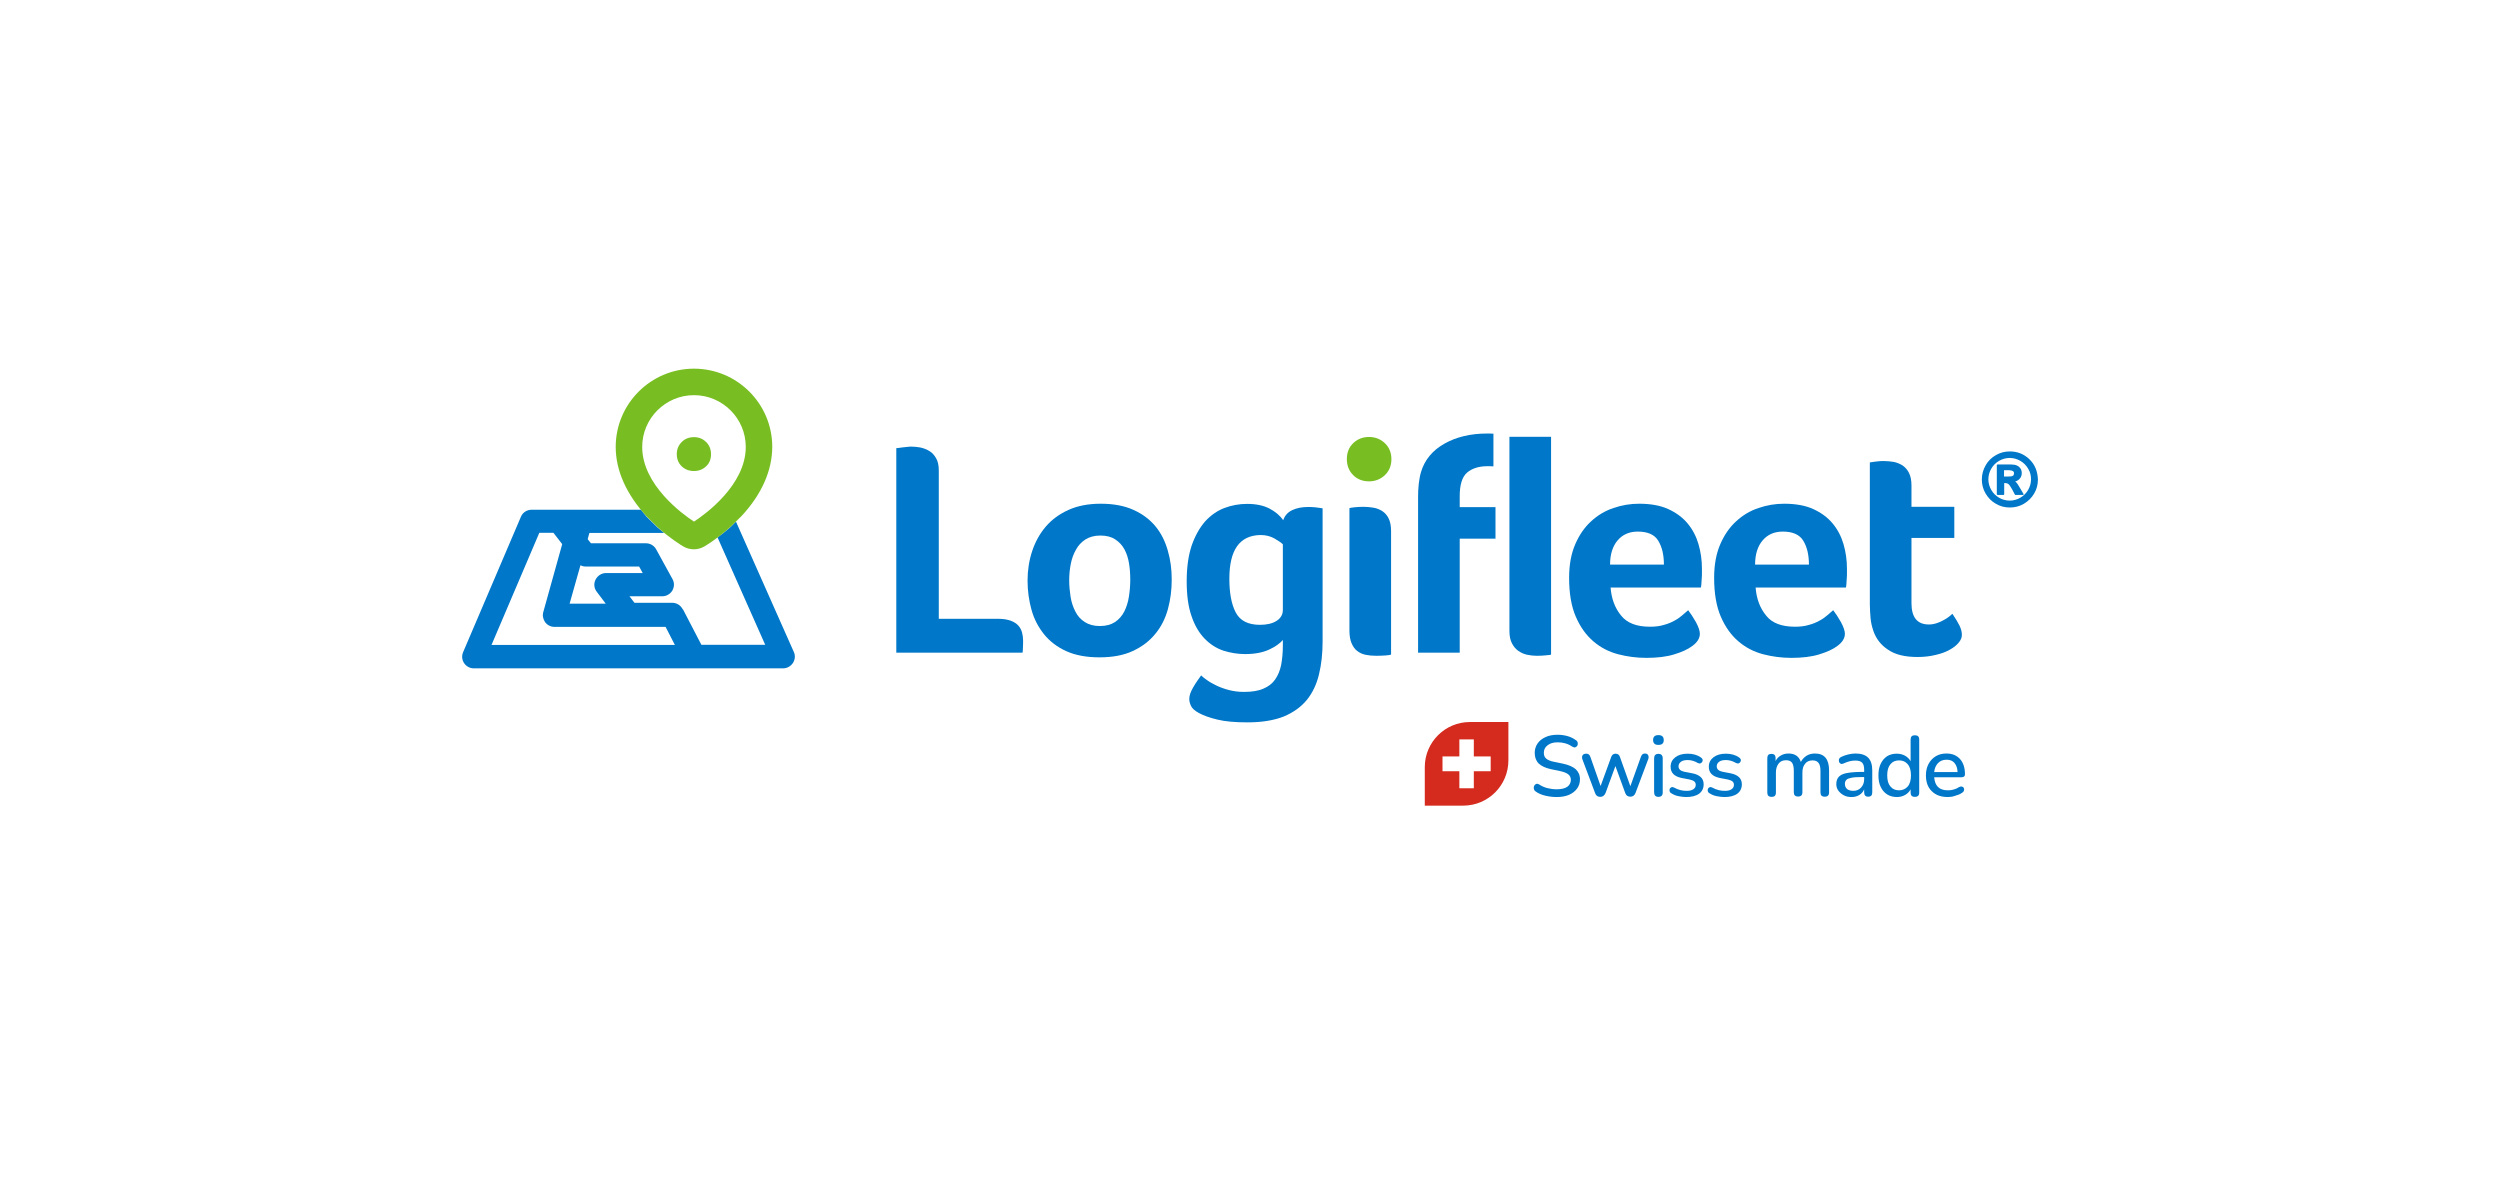<?xml version="1.0" encoding="utf-8"?>
<!-- Generator: Adobe Illustrator 25.4.1, SVG Export Plug-In . SVG Version: 6.00 Build 0)  -->
<svg version="1.1" id="Calque_1" xmlns="http://www.w3.org/2000/svg" xmlns:xlink="http://www.w3.org/1999/xlink" x="0px" y="0px"
	 viewBox="0 0 145.32 69.1" style="enable-background:new 0 0 145.32 69.1;" xml:space="preserve">
<style type="text/css">
	.Voûte _x002D__x0020_Vert{fill:url(#SVGID_1_);stroke:#FFFFFF;stroke-width:0.25;stroke-miterlimit:1;}
	.st0{fill:#0077C8;}
	.st1{fill:#78BE22;}
	.st2{fill:#D52B1E;}
	.st3{fill:#FFFFFF;}
</style>
<linearGradient id="SVGID_1_" gradientUnits="userSpaceOnUse" x1="476.034" y1="-1216.295" x2="476.741" y2="-1217.002">
	<stop  offset="0" style="stop-color:#339A2A"/>
	<stop  offset="0.983" style="stop-color:#121E0D"/>
</linearGradient>
<g id="PANTONE">
</g>
<g>
	<g>
		<g>
			<g>
				<path class="st0" d="M52.11,26.05c0.11-0.01,0.21-0.02,0.32-0.04c0.09-0.01,0.19-0.02,0.28-0.03c0.09-0.01,0.17-0.02,0.26-0.02
					c0.17,0,0.34,0.02,0.52,0.05c0.18,0.04,0.36,0.1,0.52,0.2c0.16,0.09,0.29,0.23,0.4,0.42c0.11,0.18,0.16,0.42,0.16,0.72v8.62
					h3.47c0.28,0,0.52,0.04,0.71,0.11c0.19,0.07,0.34,0.17,0.44,0.28c0.11,0.12,0.18,0.26,0.22,0.41c0.04,0.15,0.06,0.31,0.06,0.46
					c0,0.12,0,0.27-0.01,0.44c-0.01,0.18-0.01,0.27-0.03,0.27h-7.33V26.05z"/>
				<path class="st0" d="M68.11,33.69c0,0.59-0.07,1.16-0.22,1.71c-0.15,0.55-0.39,1.03-0.73,1.44c-0.34,0.42-0.77,0.75-1.31,1
					c-0.53,0.25-1.18,0.37-1.94,0.37c-0.76,0-1.4-0.12-1.93-0.36c-0.53-0.24-0.96-0.57-1.29-0.98c-0.33-0.41-0.58-0.88-0.73-1.42
					s-0.23-1.11-0.23-1.7c0-0.6,0.09-1.18,0.27-1.72c0.18-0.54,0.44-1.01,0.79-1.42c0.35-0.41,0.79-0.73,1.32-0.97
					c0.53-0.24,1.16-0.36,1.87-0.36c0.75,0,1.38,0.12,1.91,0.36c0.53,0.24,0.95,0.56,1.28,0.96c0.33,0.4,0.56,0.87,0.71,1.4
					C68.04,32.54,68.11,33.1,68.11,33.69z M65.7,33.71c0-0.32-0.02-0.64-0.07-0.95c-0.05-0.31-0.14-0.59-0.27-0.83
					c-0.13-0.24-0.31-0.43-0.54-0.58c-0.23-0.15-0.51-0.22-0.86-0.22c-0.35,0-0.63,0.08-0.87,0.23c-0.23,0.15-0.42,0.35-0.55,0.6
					c-0.14,0.24-0.24,0.52-0.3,0.83c-0.06,0.31-0.09,0.62-0.09,0.94c0,0.32,0.03,0.64,0.08,0.96c0.05,0.32,0.15,0.61,0.28,0.86
					c0.13,0.26,0.31,0.46,0.55,0.61c0.23,0.15,0.52,0.23,0.87,0.23c0.36,0,0.65-0.08,0.88-0.23c0.23-0.15,0.41-0.36,0.54-0.61
					c0.13-0.26,0.22-0.54,0.27-0.86C65.67,34.37,65.7,34.04,65.7,33.71z"/>
				<path class="st0" d="M76.88,37.29c0,0.7-0.07,1.34-0.21,1.91c-0.14,0.58-0.37,1.07-0.71,1.49c-0.34,0.41-0.79,0.73-1.34,0.96
					c-0.56,0.22-1.26,0.34-2.1,0.34c-0.71,0-1.3-0.05-1.75-0.16c-0.46-0.11-0.82-0.24-1.09-0.39c-0.24-0.13-0.39-0.27-0.45-0.41
					c-0.07-0.14-0.1-0.28-0.1-0.41c0-0.19,0.08-0.41,0.23-0.67c0.15-0.26,0.31-0.48,0.46-0.69c0.08,0.08,0.2,0.18,0.35,0.28
					c0.15,0.11,0.33,0.21,0.54,0.31c0.21,0.1,0.45,0.19,0.72,0.26c0.27,0.07,0.56,0.11,0.88,0.11c0.46,0,0.84-0.06,1.13-0.19
					c0.29-0.12,0.52-0.3,0.68-0.53s0.28-0.51,0.35-0.84c0.06-0.33,0.1-0.71,0.1-1.14V37.2c-0.17,0.2-0.43,0.39-0.8,0.56
					c-0.37,0.17-0.83,0.26-1.39,0.26c-0.44,0-0.86-0.07-1.27-0.2c-0.41-0.14-0.77-0.37-1.09-0.7s-0.58-0.77-0.76-1.31
					c-0.19-0.54-0.28-1.21-0.28-2.02c0-0.82,0.1-1.51,0.29-2.08c0.2-0.57,0.46-1.03,0.78-1.4c0.33-0.36,0.7-0.62,1.12-0.78
					c0.42-0.16,0.86-0.24,1.32-0.24c0.52,0,0.95,0.09,1.3,0.27c0.34,0.18,0.61,0.4,0.8,0.68c0.09-0.27,0.27-0.47,0.53-0.59
					c0.26-0.12,0.56-0.18,0.91-0.18c0.09,0,0.2,0,0.3,0.01c0.11,0.01,0.2,0.01,0.28,0.03c0.09,0.01,0.18,0.02,0.27,0.04V37.29z
					 M71.46,33.64c0,0.83,0.12,1.48,0.37,1.96c0.25,0.48,0.72,0.72,1.41,0.72c0.41,0,0.74-0.08,0.98-0.24
					c0.24-0.16,0.35-0.37,0.35-0.63v-3.81c-0.09-0.09-0.26-0.21-0.49-0.34c-0.23-0.13-0.5-0.2-0.81-0.2
					C72.06,31.12,71.46,31.96,71.46,33.64z"/>
				<path class="st0" d="M80.86,38.05c-0.05,0.02-0.15,0.04-0.32,0.05c-0.17,0.01-0.34,0.02-0.53,0.02c-0.24,0-0.45-0.02-0.64-0.06
					c-0.19-0.04-0.35-0.12-0.49-0.23c-0.14-0.11-0.24-0.26-0.32-0.45c-0.08-0.19-0.12-0.43-0.12-0.73v-7.11
					c0-0.01,0.09-0.03,0.27-0.05c0.18-0.02,0.36-0.03,0.55-0.03c0.19,0,0.38,0.02,0.57,0.05c0.19,0.03,0.36,0.1,0.52,0.2
					c0.15,0.1,0.28,0.24,0.37,0.43c0.09,0.18,0.14,0.42,0.14,0.72V38.05z"/>
				<path class="st0" d="M86.81,27.11c-0.12-0.01-0.24-0.01-0.36-0.01c-0.49,0-0.89,0.13-1.17,0.37c-0.29,0.25-0.43,0.71-0.43,1.37
					v0.64h2.08v1.83h-2.08v6.63h-2.42v-9.03c0-0.27,0.01-0.54,0.04-0.79c0.03-0.25,0.07-0.48,0.13-0.68
					c0.21-0.71,0.67-1.26,1.36-1.65c0.69-0.39,1.52-0.59,2.48-0.59c0.12,0,0.25,0,0.37,0.01L86.81,27.11z"/>
				<path class="st0" d="M95.91,36.43c0.3,0,0.56-0.03,0.79-0.1c0.23-0.06,0.43-0.14,0.61-0.24c0.18-0.09,0.33-0.2,0.46-0.31
					c0.13-0.11,0.25-0.22,0.36-0.31c0.14,0.18,0.29,0.41,0.45,0.69c0.15,0.28,0.23,0.51,0.23,0.68c0,0.26-0.15,0.5-0.44,0.71
					c-0.25,0.19-0.6,0.35-1.06,0.49c-0.46,0.14-0.99,0.2-1.61,0.2c-0.56,0-1.11-0.07-1.64-0.21c-0.54-0.14-1.02-0.39-1.44-0.75
					c-0.42-0.36-0.76-0.83-1.02-1.43c-0.26-0.6-0.39-1.35-0.39-2.27c0-0.75,0.12-1.39,0.35-1.93c0.23-0.54,0.54-0.99,0.92-1.34
					c0.39-0.36,0.82-0.62,1.31-0.78c0.49-0.17,0.98-0.25,1.49-0.25c0.66,0,1.23,0.1,1.69,0.31s0.84,0.49,1.13,0.84
					c0.29,0.35,0.5,0.75,0.63,1.2c0.13,0.45,0.2,0.92,0.2,1.42c0,0.07,0,0.15,0,0.25c0,0.09,0,0.2-0.01,0.3
					c-0.01,0.11-0.01,0.21-0.02,0.31c-0.01,0.1-0.01,0.18-0.03,0.24h-5.25c0.05,0.65,0.25,1.19,0.61,1.63
					C94.58,36.22,95.14,36.43,95.91,36.43z M96.72,32.82c0-0.57-0.11-1.03-0.33-1.39c-0.22-0.36-0.62-0.53-1.19-0.53
					c-0.49,0-0.88,0.17-1.17,0.51c-0.29,0.34-0.44,0.81-0.44,1.41H96.72z"/>
				<path class="st0" d="M104.34,36.43c0.3,0,0.56-0.03,0.79-0.1c0.23-0.06,0.43-0.14,0.61-0.24c0.18-0.09,0.33-0.2,0.46-0.31
					c0.13-0.11,0.25-0.22,0.36-0.31c0.14,0.18,0.29,0.41,0.45,0.69c0.15,0.28,0.23,0.51,0.23,0.68c0,0.26-0.15,0.5-0.44,0.71
					c-0.25,0.19-0.6,0.35-1.06,0.49c-0.46,0.14-0.99,0.2-1.61,0.2c-0.56,0-1.11-0.07-1.64-0.21c-0.54-0.14-1.02-0.39-1.44-0.75
					c-0.42-0.36-0.76-0.83-1.02-1.43c-0.26-0.6-0.39-1.35-0.39-2.27c0-0.75,0.12-1.39,0.35-1.93c0.23-0.54,0.54-0.99,0.92-1.34
					c0.39-0.36,0.82-0.62,1.31-0.78c0.49-0.17,0.98-0.25,1.49-0.25c0.66,0,1.23,0.1,1.69,0.31s0.84,0.49,1.13,0.84
					c0.29,0.35,0.5,0.75,0.63,1.2c0.13,0.45,0.2,0.92,0.2,1.42c0,0.07,0,0.15,0,0.25c0,0.09,0,0.2-0.01,0.3
					c-0.01,0.11-0.01,0.21-0.02,0.31c-0.01,0.1-0.01,0.18-0.03,0.24h-5.25c0.05,0.65,0.25,1.19,0.61,1.63
					C103,36.22,103.57,36.43,104.34,36.43z M105.15,32.82c0-0.57-0.11-1.03-0.33-1.39c-0.22-0.36-0.62-0.53-1.19-0.53
					c-0.49,0-0.88,0.17-1.17,0.51c-0.29,0.34-0.44,0.81-0.44,1.41H105.15z"/>
				<path class="st0" d="M108.89,36.66c-0.08-0.24-0.14-0.49-0.16-0.75c-0.02-0.26-0.04-0.52-0.04-0.78v-8.25
					c0.08-0.01,0.17-0.02,0.27-0.04c0.08-0.01,0.17-0.02,0.27-0.03c0.09-0.01,0.19-0.01,0.28-0.01c0.19,0,0.38,0.02,0.57,0.05
					c0.19,0.04,0.36,0.11,0.52,0.21c0.15,0.11,0.28,0.25,0.37,0.44c0.09,0.18,0.14,0.42,0.14,0.72v1.24h2.49v1.81h-2.49v3.79
					c0,0.83,0.34,1.24,1.01,1.24c0.17,0,0.32-0.03,0.47-0.08c0.15-0.05,0.28-0.11,0.4-0.18c0.12-0.06,0.22-0.13,0.31-0.2
					c0.09-0.07,0.15-0.12,0.19-0.16c0.18,0.26,0.31,0.49,0.41,0.68c0.09,0.19,0.14,0.37,0.14,0.54c0,0.16-0.06,0.31-0.19,0.46
					c-0.12,0.15-0.3,0.29-0.52,0.41c-0.23,0.13-0.5,0.23-0.82,0.3c-0.32,0.08-0.67,0.12-1.05,0.12c-0.74,0-1.31-0.14-1.72-0.43
					C109.34,37.5,109.05,37.13,108.89,36.66z"/>
			</g>
			<path class="st0" d="M90.16,25.39v12.66c0,0.01-0.09,0.03-0.27,0.04c-0.18,0.02-0.36,0.03-0.55,0.03c-0.19,0-0.38-0.02-0.57-0.06
				c-0.19-0.04-0.36-0.12-0.52-0.23c-0.15-0.11-0.28-0.26-0.37-0.45c-0.1-0.19-0.14-0.43-0.14-0.73V25.39L90.16,25.39z"/>
			<path class="st1" d="M80.88,26.69c0,0.38-0.13,0.69-0.38,0.93c-0.26,0.24-0.56,0.36-0.92,0.36c-0.37,0-0.68-0.12-0.92-0.36
				s-0.37-0.55-0.37-0.93c0-0.38,0.12-0.69,0.37-0.93c0.25-0.24,0.56-0.36,0.92-0.36c0.36,0,0.66,0.12,0.92,0.36
				C80.75,26,80.88,26.31,80.88,26.69z"/>
			<g>
				<path class="st0" d="M117.23,28.07c-0.03-0.03-0.06-0.06-0.09-0.08c0.1-0.03,0.18-0.08,0.25-0.15c0.09-0.09,0.13-0.21,0.13-0.33
					c0-0.11-0.02-0.2-0.07-0.27c-0.05-0.08-0.12-0.14-0.21-0.18c-0.09-0.04-0.2-0.06-0.33-0.06h-0.8c-0.02,0-0.04,0.02-0.04,0.04
					v1.69c0,0.02,0.02,0.04,0.04,0.04h0.35c0.02,0,0.04-0.02,0.04-0.04v-0.65h0.05c0.06,0,0.11,0.01,0.15,0.03
					c0.04,0.02,0.08,0.05,0.12,0.11c0.04,0.06,0.1,0.15,0.16,0.26l0.14,0.27c0.01,0.01,0.02,0.02,0.04,0.02h0.43
					c0.01,0,0.03-0.01,0.03-0.02c0.01-0.01,0.01-0.03,0-0.04l-0.2-0.34C117.34,28.22,117.27,28.13,117.23,28.07z M116.49,27.33h0.27
					c0.11,0,0.19,0.02,0.24,0.05c0.05,0.03,0.07,0.07,0.07,0.12c0,0.08-0.02,0.13-0.07,0.16c-0.06,0.03-0.15,0.04-0.27,0.04h-0.24
					V27.33z"/>
				<path class="st0" d="M118.33,27.23c-0.08-0.2-0.2-0.37-0.35-0.52c-0.15-0.15-0.33-0.27-0.52-0.35c-0.2-0.08-0.41-0.12-0.63-0.12
					c-0.29,0-0.57,0.07-0.82,0.22c-0.25,0.14-0.45,0.34-0.59,0.59c-0.14,0.25-0.22,0.52-0.22,0.82c0,0.29,0.07,0.57,0.22,0.82
					c0.15,0.25,0.34,0.45,0.59,0.59c0.25,0.15,0.52,0.22,0.82,0.22c0.29,0,0.57-0.07,0.82-0.22c0.25-0.15,0.45-0.35,0.59-0.59
					c0.15-0.25,0.22-0.52,0.22-0.82C118.45,27.64,118.41,27.43,118.33,27.23z M118.06,27.86c0,0.22-0.06,0.43-0.17,0.62
					c-0.11,0.19-0.26,0.34-0.45,0.45c-0.19,0.11-0.4,0.17-0.62,0.17c-0.22,0-0.43-0.06-0.62-0.17c-0.19-0.11-0.34-0.26-0.45-0.45
					c-0.11-0.19-0.17-0.4-0.17-0.62c0-0.22,0.06-0.43,0.17-0.62c0.11-0.19,0.26-0.34,0.45-0.45c0.19-0.11,0.4-0.17,0.62-0.17
					c0.22,0,0.43,0.06,0.62,0.17c0.19,0.11,0.34,0.26,0.45,0.45C118.01,27.43,118.06,27.64,118.06,27.86z"/>
			</g>
		</g>
		<g>
			<g>
				<path class="st0" d="M46.14,37.89l-3.36-7.57l-0.3,0.3c-0.28,0.25-0.54,0.45-0.77,0.62l2.77,6.24h-1.84h-1.49h-0.38l-1.06-2.04
					c0-0.01-0.01-0.01-0.02-0.02l-0.01-0.01c-0.12-0.23-0.35-0.37-0.6-0.37h-2.2l-0.29-0.38h1.91c0.24,0,0.46-0.13,0.58-0.33
					c0.12-0.21,0.13-0.46,0.01-0.67l-0.95-1.73c-0.12-0.22-0.35-0.35-0.59-0.35h-3.2l-0.19-0.24l0.1-0.36h3.94h0.41
					c-0.13-0.1-0.25-0.2-0.39-0.32l-0.63-0.62c-0.13-0.14-0.22-0.28-0.33-0.41H32.5h-1.6c-0.27,0-0.52,0.16-0.62,0.41l-3.36,7.87
					c-0.09,0.21-0.07,0.45,0.06,0.64c0.13,0.19,0.34,0.3,0.56,0.3h12.79h1.87h3.32c0.23,0,0.44-0.12,0.57-0.31
					C46.22,38.34,46.24,38.1,46.14,37.89z M33.74,32.86c0.09,0.04,0.18,0.07,0.28,0.07h3.13l0.21,0.38h-2.13
					c-0.26,0-0.49,0.15-0.61,0.38s-0.09,0.51,0.07,0.71l0.52,0.69h-2.1L33.74,32.86z M28.57,37.49l2.78-6.52h0.82l0.51,0.66
					l-1.1,3.95c-0.06,0.2-0.01,0.42,0.11,0.59c0.13,0.17,0.33,0.27,0.54,0.27h6.46l0.54,1.05H28.57z"/>
			</g>
			<g>
				<path class="st1" d="M40.34,21.43c-2.51,0-4.55,2.04-4.55,4.55c0,1.37,0.62,2.76,1.81,4.05l0.63,0.62
					c0.75,0.67,1.42,1.08,1.5,1.12c0.19,0.11,0.4,0.16,0.61,0.16s0.42-0.06,0.61-0.17c0.07-0.04,0.74-0.44,1.53-1.15l0.6-0.59
					c0.01-0.01,0.02-0.02,0.03-0.03c1.17-1.26,1.78-2.65,1.78-4.02C44.89,23.47,42.85,21.43,40.34,21.43z M40.34,30.32
					c-0.66-0.43-3.01-2.13-3.01-4.34c0-1.66,1.35-3.01,3.01-3.01s3.01,1.35,3.01,3.01C43.35,28.19,41,29.89,40.34,30.32z"/>
				<path class="st1" d="M40.34,25.41c-0.28,0-0.52,0.09-0.71,0.28c-0.19,0.19-0.29,0.42-0.29,0.71c0,0.29,0.1,0.53,0.29,0.71
					c0.19,0.18,0.43,0.27,0.71,0.27c0.27,0,0.51-0.09,0.7-0.27c0.2-0.18,0.29-0.42,0.29-0.71c0-0.29-0.1-0.53-0.29-0.71
					C40.85,25.5,40.61,25.41,40.34,25.41z"/>
			</g>
		</g>
	</g>
	<g>
		<g>
			<path class="st2" d="M85.05,46.83h-2.23v-2.24c0-1.45,1.18-2.62,2.62-2.62h2.24v2.23C87.68,45.65,86.51,46.83,85.05,46.83z"/>
			<polygon class="st3" points="86.65,43.97 85.67,43.97 85.67,42.98 84.83,42.98 84.83,43.97 83.85,43.97 83.85,44.83 84.83,44.83 
				84.83,45.82 85.67,45.82 85.67,44.83 86.65,44.83 			"/>
		</g>
		<g>
			<path class="st0" d="M90.48,46.33c-0.23,0-0.45-0.03-0.66-0.08c-0.21-0.05-0.4-0.13-0.55-0.24c-0.06-0.04-0.1-0.1-0.11-0.16
				c-0.01-0.06-0.01-0.12,0.02-0.17c0.02-0.05,0.06-0.09,0.11-0.11c0.05-0.02,0.11-0.01,0.18,0.03c0.15,0.1,0.31,0.17,0.47,0.21
				s0.35,0.07,0.54,0.07c0.28,0,0.49-0.05,0.63-0.15c0.13-0.1,0.2-0.23,0.2-0.4c0-0.13-0.05-0.24-0.15-0.32
				c-0.1-0.08-0.26-0.14-0.48-0.19l-0.53-0.11c-0.32-0.07-0.55-0.18-0.71-0.33c-0.15-0.15-0.23-0.36-0.23-0.62
				c0-0.21,0.06-0.39,0.17-0.55c0.11-0.16,0.27-0.28,0.47-0.37c0.2-0.09,0.43-0.13,0.69-0.13c0.21,0,0.4,0.03,0.58,0.08
				c0.18,0.05,0.34,0.13,0.49,0.24c0.06,0.04,0.09,0.09,0.1,0.15c0.01,0.06,0,0.11-0.02,0.16c-0.03,0.05-0.07,0.08-0.12,0.1
				s-0.11,0-0.18-0.04c-0.13-0.09-0.26-0.15-0.4-0.19c-0.14-0.04-0.28-0.06-0.44-0.06c-0.25,0-0.44,0.05-0.59,0.17
				c-0.15,0.11-0.22,0.26-0.22,0.44c0,0.14,0.04,0.25,0.13,0.33s0.24,0.15,0.45,0.19l0.53,0.11c0.33,0.07,0.58,0.18,0.74,0.32
				c0.16,0.15,0.25,0.34,0.25,0.59c0,0.21-0.06,0.39-0.17,0.54s-0.26,0.27-0.46,0.36C91,46.29,90.76,46.33,90.48,46.33z"/>
			<path class="st0" d="M93.02,46.32c-0.15,0-0.25-0.07-0.3-0.22l-0.73-1.94c-0.04-0.1-0.04-0.18,0-0.25
				c0.04-0.07,0.11-0.1,0.21-0.1c0.06,0,0.11,0.01,0.15,0.04s0.07,0.08,0.1,0.16l0.59,1.68l0.62-1.7c0.05-0.12,0.13-0.18,0.25-0.18
				c0.12,0,0.21,0.06,0.25,0.18l0.61,1.71l0.61-1.7c0.03-0.08,0.06-0.13,0.1-0.16s0.09-0.04,0.14-0.04c0.1,0,0.16,0.04,0.19,0.11
				c0.03,0.07,0.03,0.15-0.01,0.24l-0.73,1.94c-0.06,0.15-0.16,0.22-0.3,0.22c-0.15,0-0.25-0.07-0.3-0.22l-0.57-1.56l-0.57,1.56
				C93.26,46.25,93.16,46.32,93.02,46.32z"/>
			<path class="st0" d="M96.4,43.3c-0.1,0-0.18-0.02-0.23-0.07c-0.05-0.05-0.08-0.12-0.08-0.21c0-0.19,0.1-0.29,0.31-0.29
				c0.21,0,0.31,0.1,0.31,0.29S96.61,43.3,96.4,43.3z M96.4,46.32c-0.17,0-0.25-0.09-0.25-0.28v-1.95c0-0.18,0.08-0.27,0.25-0.27
				c0.17,0,0.25,0.09,0.25,0.27v1.95C96.66,46.23,96.57,46.32,96.4,46.32z"/>
			<path class="st0" d="M98.02,46.33c-0.15,0-0.3-0.02-0.45-0.05c-0.16-0.03-0.3-0.09-0.42-0.17c-0.06-0.03-0.09-0.08-0.1-0.12
				c-0.01-0.05-0.01-0.1,0.01-0.14s0.05-0.07,0.1-0.09c0.04-0.02,0.1-0.01,0.15,0.02c0.13,0.07,0.25,0.12,0.38,0.15
				c0.12,0.03,0.24,0.04,0.35,0.04c0.18,0,0.31-0.03,0.4-0.1c0.09-0.06,0.13-0.15,0.13-0.25c0-0.09-0.03-0.15-0.09-0.2
				c-0.06-0.05-0.15-0.08-0.27-0.11l-0.47-0.09c-0.42-0.09-0.63-0.3-0.63-0.65c0-0.23,0.09-0.41,0.27-0.55
				c0.18-0.14,0.42-0.21,0.72-0.21c0.3,0,0.56,0.07,0.77,0.22c0.05,0.03,0.08,0.07,0.1,0.12c0.01,0.05,0,0.09-0.02,0.13
				c-0.02,0.04-0.06,0.07-0.1,0.09s-0.1,0.01-0.16-0.02c-0.1-0.06-0.2-0.1-0.3-0.13c-0.1-0.03-0.2-0.04-0.29-0.04
				c-0.17,0-0.3,0.03-0.39,0.1c-0.09,0.07-0.14,0.15-0.14,0.26c0,0.17,0.11,0.27,0.33,0.32l0.47,0.09c0.22,0.04,0.38,0.12,0.49,0.22
				c0.11,0.1,0.17,0.24,0.17,0.42c0,0.23-0.09,0.42-0.27,0.55S98.32,46.33,98.02,46.33z"/>
			<path class="st0" d="M100.24,46.33c-0.15,0-0.3-0.02-0.45-0.05c-0.16-0.03-0.3-0.09-0.42-0.17c-0.06-0.03-0.09-0.08-0.1-0.12
				c-0.01-0.05-0.01-0.1,0.01-0.14s0.05-0.07,0.1-0.09c0.04-0.02,0.1-0.01,0.15,0.02c0.13,0.07,0.25,0.12,0.38,0.15
				c0.12,0.03,0.24,0.04,0.35,0.04c0.18,0,0.31-0.03,0.4-0.1c0.09-0.06,0.13-0.15,0.13-0.25c0-0.09-0.03-0.15-0.09-0.2
				c-0.06-0.05-0.15-0.08-0.27-0.11l-0.47-0.09c-0.42-0.09-0.63-0.3-0.63-0.65c0-0.23,0.09-0.41,0.27-0.55
				c0.18-0.14,0.42-0.21,0.72-0.21c0.3,0,0.56,0.07,0.77,0.22c0.05,0.03,0.08,0.07,0.1,0.12c0.01,0.05,0,0.09-0.02,0.13
				c-0.02,0.04-0.06,0.07-0.1,0.09s-0.1,0.01-0.16-0.02c-0.1-0.06-0.2-0.1-0.3-0.13c-0.1-0.03-0.2-0.04-0.29-0.04
				c-0.17,0-0.3,0.03-0.39,0.1c-0.09,0.07-0.14,0.15-0.14,0.26c0,0.17,0.11,0.27,0.33,0.32l0.47,0.09c0.22,0.04,0.38,0.12,0.49,0.22
				c0.11,0.1,0.17,0.24,0.17,0.42c0,0.23-0.09,0.42-0.27,0.55S100.54,46.33,100.24,46.33z"/>
			<path class="st0" d="M102.98,46.32c-0.17,0-0.25-0.08-0.25-0.25v-2c0-0.17,0.08-0.25,0.24-0.25s0.24,0.08,0.24,0.25v0.17
				c0.07-0.14,0.17-0.25,0.3-0.32c0.13-0.08,0.28-0.12,0.45-0.12c0.37,0,0.61,0.16,0.72,0.49c0.08-0.15,0.19-0.27,0.33-0.36
				c0.14-0.09,0.31-0.13,0.49-0.13c0.55,0,0.82,0.33,0.82,0.98v1.28c0,0.17-0.08,0.25-0.25,0.25c-0.17,0-0.25-0.08-0.25-0.25v-1.26
				c0-0.21-0.04-0.36-0.11-0.45c-0.07-0.1-0.19-0.15-0.35-0.15c-0.18,0-0.33,0.06-0.43,0.19c-0.11,0.13-0.16,0.3-0.16,0.52v1.14
				c0,0.17-0.08,0.25-0.25,0.25c-0.17,0-0.25-0.08-0.25-0.25v-1.26c0-0.21-0.04-0.36-0.1-0.45c-0.07-0.1-0.19-0.15-0.35-0.15
				c-0.18,0-0.33,0.06-0.43,0.19s-0.16,0.3-0.16,0.52v1.14C103.24,46.24,103.15,46.32,102.98,46.32z"/>
			<path class="st0" d="M107.63,46.33c-0.17,0-0.32-0.03-0.45-0.1s-0.24-0.16-0.32-0.27c-0.08-0.11-0.12-0.24-0.12-0.38
				c0-0.18,0.05-0.32,0.14-0.42c0.09-0.1,0.24-0.18,0.45-0.22s0.5-0.07,0.86-0.07h0.17v-0.13c0-0.19-0.04-0.33-0.12-0.41
				s-0.21-0.12-0.39-0.12c-0.11,0-0.22,0.01-0.33,0.04c-0.12,0.03-0.23,0.07-0.36,0.13c-0.07,0.03-0.13,0.04-0.17,0.01
				s-0.08-0.06-0.09-0.11s-0.02-0.1,0-0.16c0.02-0.05,0.06-0.09,0.12-0.12c0.15-0.07,0.29-0.12,0.43-0.15
				c0.14-0.03,0.28-0.05,0.4-0.05c0.33,0,0.58,0.08,0.74,0.24c0.16,0.16,0.24,0.41,0.24,0.74v1.28c0,0.17-0.08,0.25-0.23,0.25
				c-0.16,0-0.24-0.08-0.24-0.25v-0.18c-0.06,0.14-0.15,0.25-0.28,0.33S107.8,46.33,107.63,46.33z M107.73,45.97
				c0.18,0,0.33-0.06,0.45-0.19c0.12-0.13,0.18-0.29,0.18-0.48v-0.13h-0.17c-0.24,0-0.43,0.01-0.57,0.04s-0.24,0.06-0.29,0.12
				c-0.06,0.06-0.09,0.13-0.09,0.23c0,0.13,0.04,0.23,0.13,0.31C107.45,45.93,107.57,45.97,107.73,45.97z"/>
			<path class="st0" d="M110.26,46.33c-0.21,0-0.4-0.05-0.56-0.15s-0.29-0.25-0.38-0.44c-0.09-0.19-0.13-0.41-0.13-0.67
				s0.04-0.48,0.13-0.67s0.21-0.33,0.37-0.44c0.16-0.1,0.35-0.15,0.56-0.15c0.18,0,0.35,0.04,0.49,0.12
				c0.14,0.08,0.25,0.19,0.32,0.32v-1.26c0-0.17,0.08-0.25,0.25-0.25c0.17,0,0.25,0.08,0.25,0.25v3.08c0,0.17-0.08,0.25-0.25,0.25
				s-0.25-0.08-0.25-0.25v-0.19c-0.07,0.14-0.18,0.25-0.32,0.33C110.6,46.29,110.44,46.33,110.26,46.33z M110.39,45.94
				c0.21,0,0.37-0.08,0.5-0.22c0.13-0.15,0.19-0.37,0.19-0.65s-0.06-0.5-0.19-0.65c-0.13-0.15-0.29-0.22-0.5-0.22
				c-0.21,0-0.38,0.07-0.5,0.22c-0.13,0.15-0.19,0.36-0.19,0.65s0.06,0.5,0.19,0.65C110.01,45.87,110.18,45.94,110.39,45.94z"/>
			<path class="st0" d="M113.23,46.33c-0.4,0-0.71-0.11-0.94-0.34c-0.23-0.22-0.34-0.53-0.34-0.92c0-0.25,0.05-0.47,0.15-0.66
				c0.1-0.19,0.24-0.34,0.42-0.45s0.39-0.16,0.62-0.16c0.34,0,0.6,0.11,0.79,0.32c0.19,0.21,0.29,0.51,0.29,0.89
				c0,0.11-0.07,0.17-0.2,0.17h-1.59c0.04,0.51,0.3,0.76,0.8,0.76c0.1,0,0.21-0.01,0.31-0.04c0.11-0.03,0.22-0.07,0.32-0.14
				c0.07-0.04,0.13-0.05,0.18-0.04c0.05,0.01,0.09,0.04,0.11,0.08c0.02,0.04,0.03,0.09,0.01,0.15c-0.01,0.05-0.05,0.1-0.12,0.14
				c-0.11,0.08-0.25,0.13-0.4,0.17C113.51,46.31,113.36,46.33,113.23,46.33z M113.15,44.16c-0.21,0-0.38,0.07-0.5,0.2
				c-0.12,0.13-0.2,0.3-0.22,0.52h1.36c-0.01-0.23-0.07-0.4-0.18-0.53S113.35,44.16,113.15,44.16z"/>
		</g>
	</g>
</g>
</svg>
